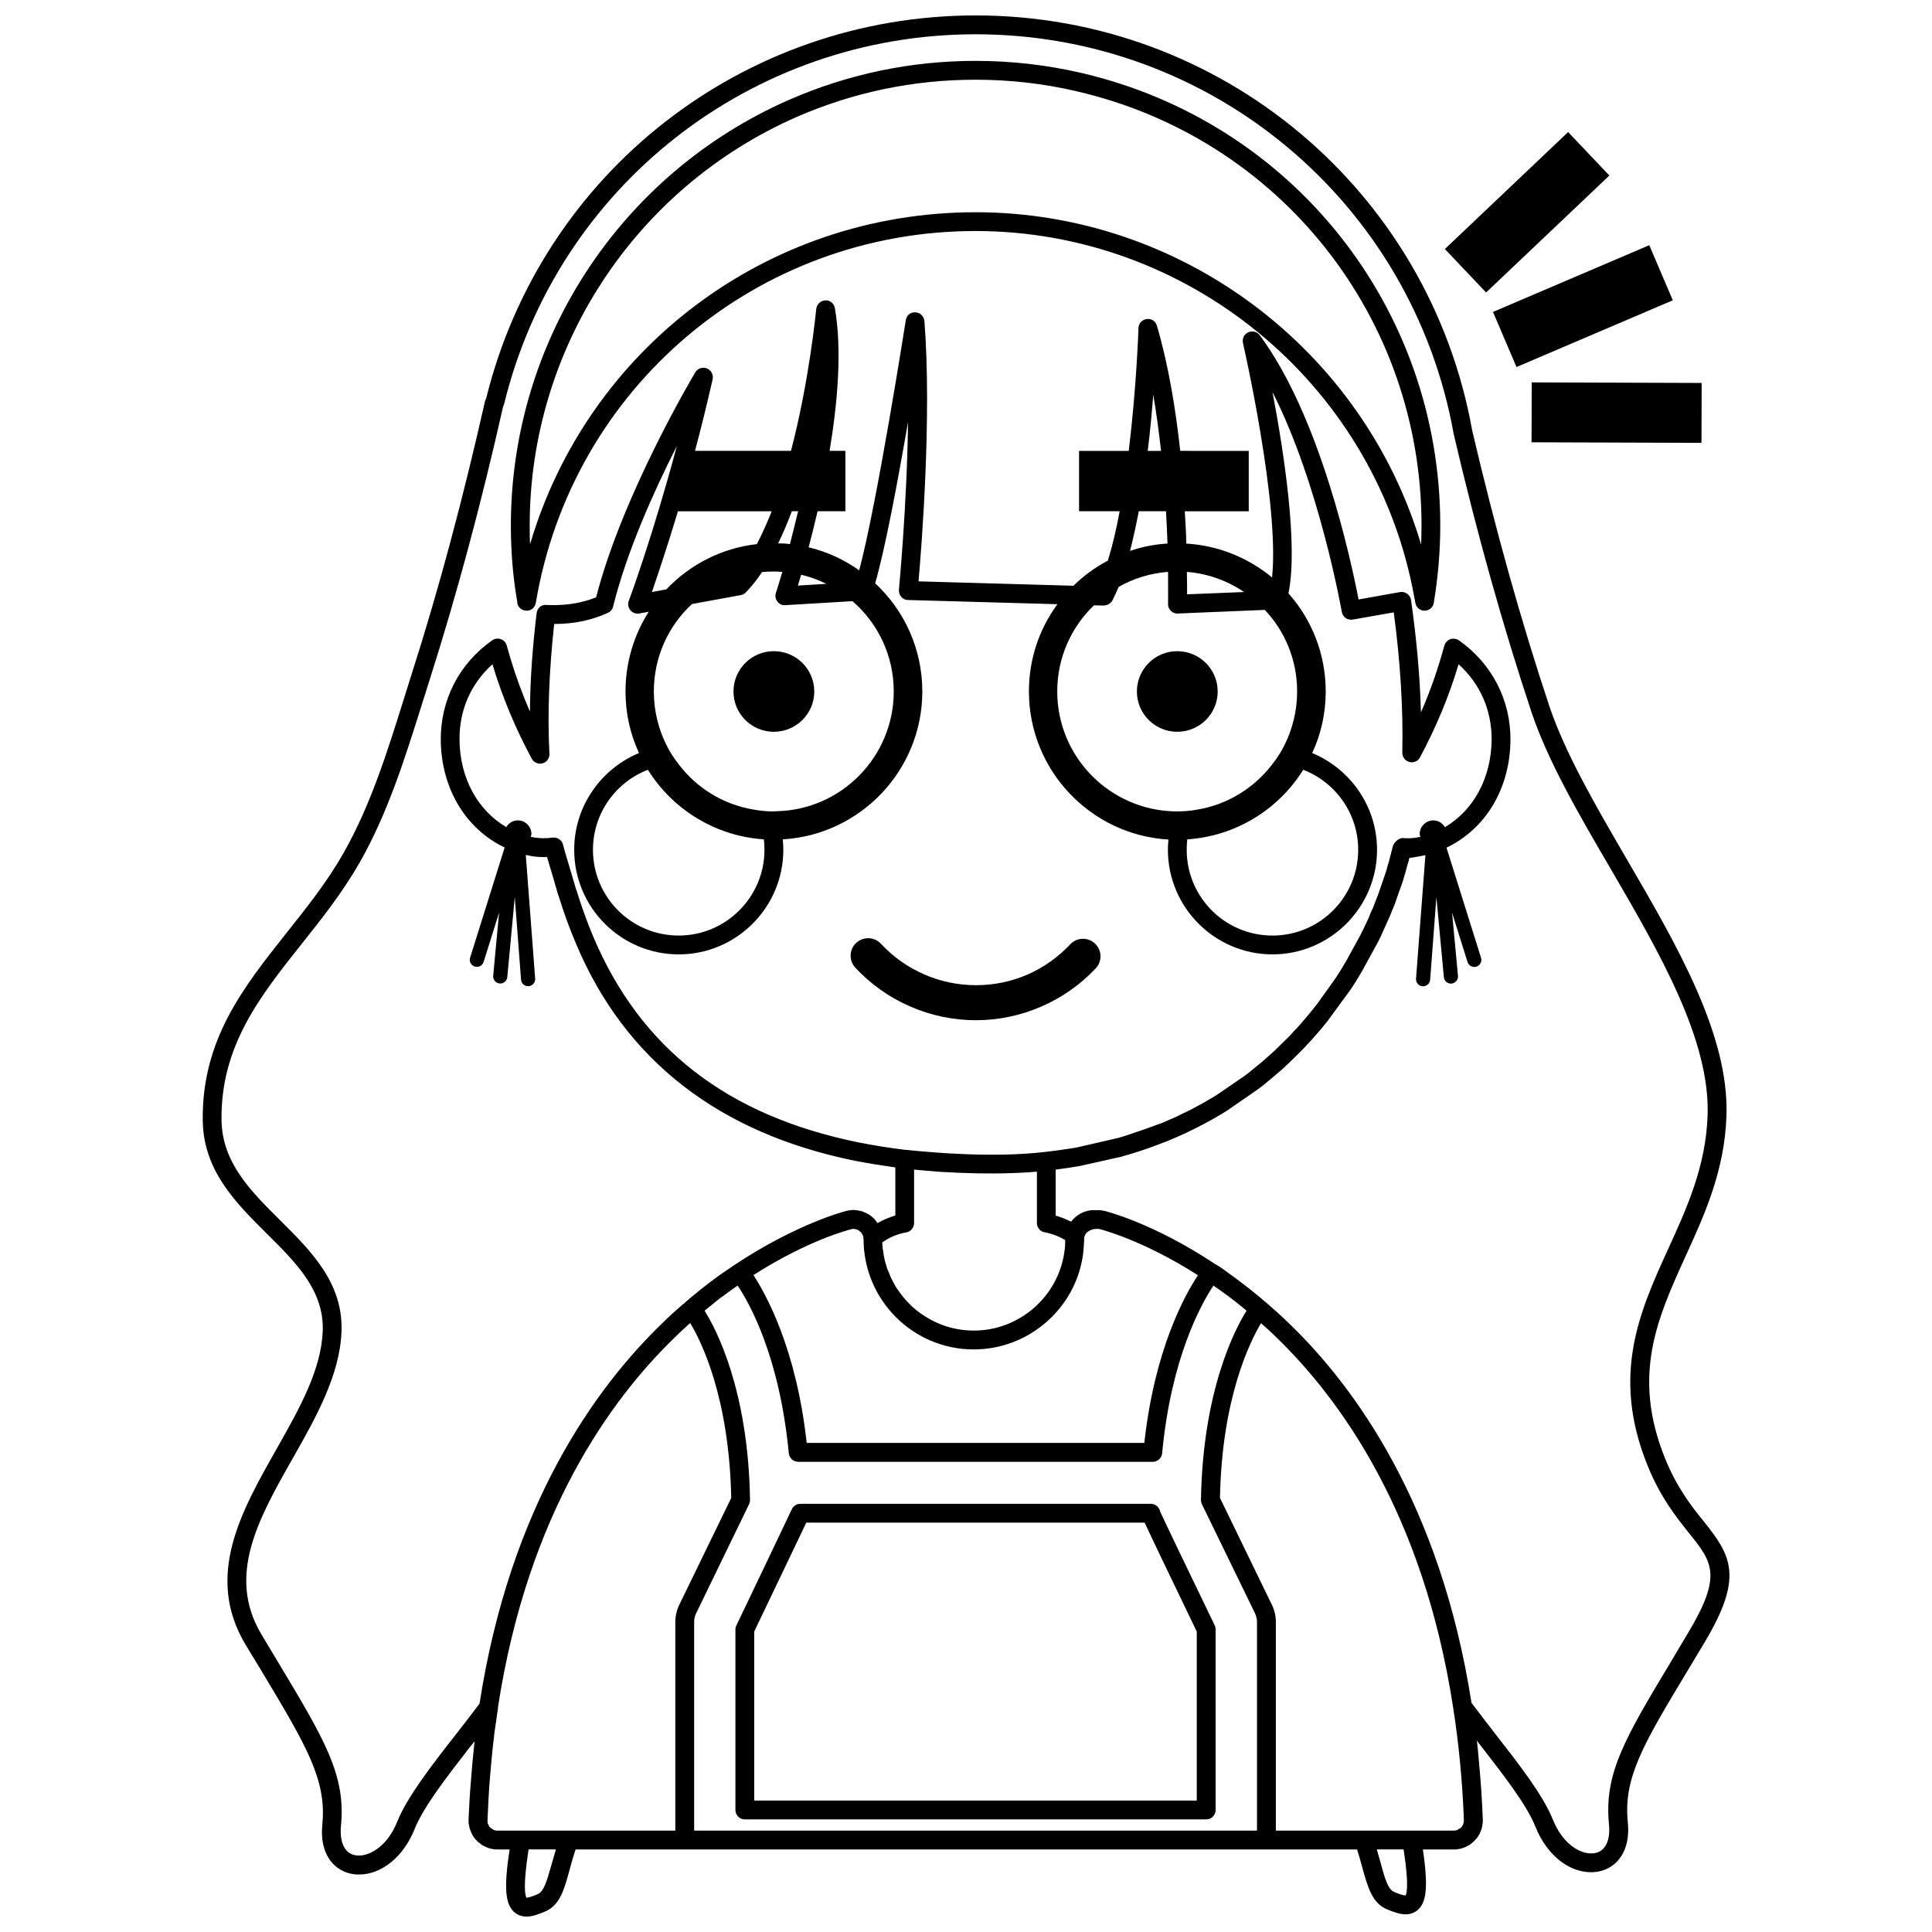 <?xml version="1.0" encoding="UTF-8"?>
<!-- Uploaded to: SVG Repo, www.svgrepo.com, Generator: SVG Repo Mixer Tools -->
<svg width="800px" height="800px" version="1.1" viewBox="144 144 512 512" xmlns="http://www.w3.org/2000/svg">
 <defs>
  <clipPath id="a">
   <path d="m197 148.09h406v503.81h-406z"/>
  </clipPath>
 </defs>
 <g clip-path="url(#a)">
  <path d="m595.53 547.21c-3.176-3.926-7.098-8.867-10.277-16.723-8.918-22.07-1.965-37.234 5.34-53.355 5.141-11.23 10.43-22.816 10.934-37.383 0.754-21.41-13.047-45.137-26.449-68.113-8.363-14.359-16.223-27.91-20.453-40.406-7.559-22.723-14.258-46.652-20.461-73.051-11.383-63.785-66.703-110.09-131.59-110.09-61.664 0-114.97 41.715-129.73 101.47-0.145 0.203-0.203 0.453-0.301 0.707-5.75 25.543-12.246 49.879-19.445 72.348l-2.117 6.75c-4.332 13.855-8.816 28.164-15.922 40.656-4.328 7.656-9.77 14.461-15.008 21.059-11.586 14.609-22.57 28.414-22.324 49.828 0.152 13.301 8.715 21.816 17.035 30.078 7.809 7.758 15.164 15.062 14.762 25.797-0.402 10.277-6.144 20.453-12.242 31.234-9.371 16.523-19.043 33.605-8.266 51.742l4.434 7.305c11.789 19.648 17.129 28.617 15.973 40.41-0.551 5.441 1.16 8.613 2.672 10.277 1.762 1.965 4.281 3.023 7.004 3.023 6.047 0 11.891-4.734 14.812-12.141 2.367-5.894 8.664-13.957 14.711-21.766 0.402-0.453 0.805-0.953 1.16-1.461-0.059 0.145-0.059 0.293-0.059 0.445-0.348 3.223-0.656 6.5-0.906 9.875-0.301 3.473-0.504 7.047-0.656 10.625h0.051c-0.051 0.203-0.051 0.402-0.051 0.555 0 0.102 0.051 0.402 0.051 0.504l0.051 0.055c0 0.145 0.105 0.551 0.105 0.598 0.051 0.258 0.102 0.457 0.102 0.555l0.055 0.051c0 0.105 0.203 0.605 0.25 0.656v0.055l0.242 0.555 0.25 0.457c0 0.051 0.051 0.102 0.105 0.195 0.051 0.055 0.051 0.105 0.102 0.152 0.051 0.047 0.051 0.105 0.051 0.105 0.055 0.051 0.152 0.203 0.258 0.301 0.051 0.105 0.102 0.152 0.145 0.203l0.453 0.453c0.055 0.051 0.105 0.152 0.152 0.203 0.152 0.105 0.309 0.25 0.656 0.508 0.203 0.203 0.402 0.348 0.855 0.598 0.055 0.055 0.152 0.105 0.258 0.105 0.145 0.102 0.301 0.203 0.504 0.25 0.051 0.051 0.402 0.203 0.453 0.203 0.152 0.051 0.508 0.152 0.605 0.203 0.105 0 0.402 0.105 0.504 0.105 0.105 0 0.457 0.102 0.555 0.102 0.105 0 0.605 0.051 0.707 0.051h3.43c-1.664 10.629-0.91 14.105 0.75 16.121 0.656 0.754 1.812 1.664 3.727 1.664 1.461 0 2.922-0.504 4.836-1.309 3.981-1.613 5.144-5.793 6.551-11.035 0.457-1.664 0.957-3.473 1.613-5.441h207.11c0.551 1.77 1.004 3.375 1.406 4.891 1.461 5.238 2.625 9.367 6.555 10.984 1.965 0.805 3.426 1.309 4.887 1.309 1.914 0 3.074-0.906 3.727-1.664 1.605-1.863 2.367-5.34 0.855-15.516h8.566c0.145 0 0.348-0.051 0.801-0.102 0.105 0 0.402-0.105 0.508-0.105l0.043 0.004c0.152-0.051 0.25-0.051 0.301-0.051 0 0 0.055 0 0.105-0.051 0.203-0.051 0.555-0.203 0.605-0.203 0.102-0.051 0.203-0.105 0.25-0.105 0.102-0.051 0.152-0.051 0.152-0.051l0.707-0.402c0.105 0 0.152-0.051 0.203-0.102 0.051 0 0.105-0.051 0.152-0.051 0.051-0.055 0.102-0.105 0.203-0.152 0.051-0.051 0.145-0.105 0.203-0.203 0.102-0.051 0.145-0.152 0.203-0.152 0.25-0.152 0.402-0.352 0.402-0.352 0.051-0.051 0.145-0.102 0.203-0.145 0.039-0.113 0.086-0.164 0.137-0.164 0.051-0.102 0.051-0.102 0.105-0.152l0.402-0.402v-0.051c0.102-0.102 0.145-0.152 0.203-0.203 0.102-0.152 0.25-0.352 0.348-0.551 0.055-0.105 0.25-0.457 0.309-0.555 0 0 0.051-0.105 0.051-0.152s0.051-0.152 0.102-0.203c0.055-0.203 0.105-0.402 0.152-0.453l0.051-0.102c0.055-0.152 0.203-0.555 0.203-0.711l0.055-0.301 0.102-0.605 0.051-0.508v-0.656c-0.203-5.238-0.551-10.48-1.059-15.617v-0.105c-0.145-1.715-0.301-3.426-0.504-5.141 0.25 0.352 0.504 0.656 0.75 1.008 6.086 7.828 12.387 15.891 14.754 21.785 2.922 7.359 8.711 12.09 14.762 12.09 2.769 0 5.238-1.059 7.004-2.973 1.566-1.715 3.273-4.887 2.719-10.328-1.203-11.789 4.18-20.758 16.027-40.41l4.383-7.305c10.32-17.328 6.996-22.867-0.258-31.938zm-305.41 91.039c-1.258 4.484-2.016 7.055-3.68 7.758-0.656 0.25-2.168 0.906-2.922 0.906-0.352-0.551-0.953-2.973 0.555-12.797h7.25c-0.445 1.461-0.852 2.875-1.203 4.133zm4.637-9.117h-19.246s-0.051-0.055-0.105-0.055l-0.148-0.004c-0.051 0-0.105 0-0.152-0.051h-0.047c-0.105 0-0.152-0.051-0.25-0.102-0.152-0.094-0.254-0.195-0.457-0.293 0 0-0.051-0.051-0.102-0.051l-0.402-0.309c-0.102-0.102-0.102-0.145-0.152-0.203-0.051-0.102-0.102-0.195-0.145-0.25l-0.203-0.402c0-0.051-0.055-0.102-0.055-0.145-0.051-0.055-0.051-0.105-0.051-0.105 0-0.051 0-0.203-0.051-0.352l0.004-0.352v-0.105c0.152-3.777 0.352-7.609 0.656-11.336 0.301-3.777 0.656-7.453 1.109-11.078v-0.203c0.152-1.16 0.309-2.316 0.508-3.477 0.145-1.16 0.301-2.367 0.504-3.477l-0.004-0.301v-0.051c7.91-51.387 29.977-81.77 47.109-98.242 1.258-1.258 2.57-2.418 3.828-3.578 2.867 4.731 10.328 19.547 10.883 46.352l-13.762 28.312c-0.707 1.461-1.059 3.027-1.059 4.586v55.27zm33.199 0v-55.27c0-0.805 0.152-1.605 0.551-2.367l14.008-28.867c0.152-0.348 0.25-0.75 0.25-1.152-0.453-29.223-9.07-45.395-12.043-50.129 1.059-0.855 2.266-1.863 3.727-3.023 0.906-0.656 1.914-1.41 2.973-2.172 0.656-0.504 1.359-0.953 2.066-1.461 3.125 4.641 11.133 18.895 13.547 44.438 0.152 1.258 1.211 2.266 2.519 2.266h93.961c1.258 0 2.367-1.008 2.469-2.266 2.367-25.191 10.277-39.449 13.598-44.438 0.309 0.203 0.66 0.457 1.008 0.711 0.555 0.348 1.113 0.805 1.77 1.258 1.762 1.258 3.828 2.867 5.992 4.684-2.973 4.734-11.586 20.957-12.086 50.129 0 0.402 0.102 0.805 0.25 1.152l14.055 28.867c0.348 0.754 0.551 1.562 0.551 2.367v55.273zm74.109-127.52c14.559 0 27.055-10.883 28.969-25.293 0.102-1.059 0.203-2.117 0.25-3.18 0-0.398 0.051-0.801 0.051-1.258v-0.051c0.055 0 0.055-0.051 0.055-0.051 0.25-1.211 1.457-1.914 2.918-2.117 0.055 0.051 0.555 0 0.605 0 0.203 0 0.402 0.051 0.711 0.102 0.102 0.055 11.23 2.828 25.844 12.191-3.43 5.144-11.488 19.602-14.207 44.438h-89.48c-2.719-24.938-10.781-39.348-14.105-44.488 14.66-9.367 25.645-12.086 25.695-12.086 0.051-0.055 0.105-0.055 0.152-0.055 0.203-0.051 0.402-0.051 0.453-0.102 0.152 0 0.402 0.051 0.504 0.051 0.152 0 0.309 0.051 0.457 0.051 0 0.055 0 0.055 0.051 0.055 0 0 0.145 0.051 0.301 0.102 0.152 0.105 0.25 0.152 0.352 0.203 0.051 0.051 0.352 0.309 0.402 0.352 0.051 0.047 0.102 0.102 0.203 0.145 0 0.055 0.051 0.152 0.102 0.203 0.105 0.152 0.25 0.508 0.309 0.508l0.141 0.555c0 0.152 0 0.309 0.055 0.457-0.004 16.172 13.094 29.27 29.215 29.27zm-120.86-140.2c-1.309 0-2.41 0.73-3.043 1.773-0.016-0.004-0.023-0.012-0.039-0.02-7.5-4.434-12.242-12.898-12.34-23.023-0.105-7.91 2.973-14.914 8.711-20.102 0 0.051 0.051 0.051 0.051 0.102 2.574 8.613 6.098 16.977 10.383 24.938 0.551 1.008 1.762 1.512 2.871 1.211s1.859-1.359 1.809-2.519c-0.551-10.328-0.102-21.914 1.258-34.41 5.238 0 10.078-1.008 14.258-2.973 0.707-0.301 1.211-0.957 1.367-1.664 3.578-14.508 10.879-30.73 16.879-42.523-6.297 23.629-12.645 40.859-12.746 41.059-0.301 0.805-0.145 1.762 0.453 2.469 0.555 0.656 1.461 1.008 2.316 0.855l2.519-0.453c-3.879 6.098-6.144 13.352-6.144 21.109 0 5.844 1.258 11.336 3.578 16.324-10.078 4.18-17.18 14.105-17.18 25.645 0 15.266 12.395 27.711 27.711 27.711 15.266 0 27.711-12.445 27.711-27.711 0-0.957-0.051-1.863-0.145-2.769 20.605-1.211 36.98-18.34 36.98-39.195 0-11.285-4.785-21.512-12.496-28.668 2.625-8.969 6.047-27.305 8.715-42.773-0.309 22.773-2.418 44.184-2.418 44.488-0.051 0.656 0.152 1.359 0.605 1.863 0.453 0.555 1.109 0.855 1.812 0.855l39.594 1.109c-4.781 6.5-7.559 14.461-7.559 23.125 0 20.906 16.375 38.039 36.984 39.246-0.105 0.906-0.152 1.812-0.152 2.719 0 15.266 12.445 27.711 27.711 27.711s27.711-12.445 27.711-27.711c0-11.539-7.106-21.461-17.18-25.645 2.316-4.988 3.578-10.48 3.578-16.324 0-9.977-3.727-19.094-9.875-25.996 2.625-12.543-1.211-37.484-4.231-53.352 12.445 24.484 18.289 57.887 18.383 58.289 0.105 0.605 0.457 1.211 1.008 1.613 0.555 0.352 1.211 0.504 1.863 0.402l10.883-1.914c1.762 13.148 2.519 25.645 2.266 37.18 0 1.16 0.75 2.168 1.863 2.469 1.109 0.301 2.316-0.203 2.82-1.211 4.231-7.91 7.707-16.172 10.227-24.688 5.742 5.188 8.816 12.191 8.766 20.102-0.152 10.125-4.785 18.539-12.293 23.023-0.031 0.016-0.059 0.023-0.09 0.047-0.637-1.055-1.738-1.793-3.055-1.793-2.004 0-3.629 1.621-3.629 3.629 0 0.266 0.137 0.48 0.191 0.73-0.023 0.004-0.051 0.012-0.074 0.016-1.512 0.352-3.066 0.453-4.578 0.301-1.211 0-2.418 1.211-2.719 2.367l-0.152 0.707s-0.152 0.453-0.152 0.504l-0.102 0.504-0.258 0.855-0.145 0.605-0.203 0.855-0.203 0.555-0.25 0.906c0 0.051-0.152 0.605-0.152 0.656l-2.266 6.602-0.25 0.605-1.109 2.871s-0.402 0.805-0.402 0.855l-0.352 0.805-0.301 0.805-1.566 3.324-0.352 0.656-0.25 0.555-0.25 0.453-3.727 6.801-0.301 0.453c-0.754 1.359-1.613 2.672-2.469 3.981l-4.684 6.551-0.402 0.508-1.109 1.406c-1.16 1.41-2.371 2.828-3.777 4.438l-1.121 1.152-0.348 0.453-1.316 1.309-0.504 0.508-2.418 2.367-0.348 0.352-1.41 1.258c-1.512 1.41-3.125 2.719-4.836 4.082-0.453 0.402-0.906 0.754-1.41 1.113l-0.402 0.301-7.356 5.039c-2.465 1.512-5.039 2.973-7.656 4.281l-0.453 0.203-1.664 0.805-0.559 0.301-4.031 1.762-0.605 0.203c-0.555 0.25-7.961 2.922-10.984 3.777l-10.934 2.519-0.508 0.102c-2.57 0.402-5.184 0.805-8.012 1.113-13.25 1.562-28.816 0.301-36.98-0.555h-0.203c-4.18-0.504-8.113-1.152-12.293-1.965-34.711-7.055-57.738-24.844-70.277-54.461l-1.16-2.82c-1.258-3.273-2.316-6.348-3.223-9.27l-0.352-1.008-0.152-0.555-0.547-1.82-0.152-0.555-1.664-5.594c-0.301-0.957-0.555-1.914-0.805-2.871-0.301-1.211-1.512-1.965-2.769-1.812-1.863 0.25-3.828 0.203-5.691-0.203-0.031-0.004-0.059-0.016-0.09-0.02 0.055-0.246 0.191-0.465 0.191-0.727 0-2-1.625-3.625-3.625-3.625zm74.305-81.926c-0.754 3.168-1.512 6.09-2.168 8.711-1.059-0.152-2.066-0.203-3.125-0.203 1.309-2.664 2.519-5.543 3.629-8.508zm25.344 47.758c0 17.332-13.961 31.488-31.234 31.738-0.203 0.051-0.352 0.051-0.555 0.051-1.762 0-3.473-0.152-5.141-0.453-8.211-1.309-15.316-5.742-20.102-12.09-1.152-1.461-2.211-3.074-3.074-4.785-2.211-4.332-3.473-9.27-3.473-14.461 0-9.168 3.879-17.434 10.125-23.176l12.949-2.367c0.504-0.102 1.008-0.352 1.359-0.754 1.516-1.562 2.922-3.375 4.231-5.34 1.008-0.102 2.066-0.152 3.125-0.152 0.754 0 1.516 0.051 2.266 0.102-1.008 3.426-1.664 5.492-1.715 5.594-0.25 0.754-0.102 1.613 0.402 2.266 0.504 0.656 1.258 1.059 2.117 0.957l17.785-1.059c6.699 5.789 10.934 14.355 10.934 23.93zm-34.262 41.965c0 12.543-10.227 22.723-22.727 22.723-12.539 0-22.723-10.176-22.723-22.723 0-9.672 6.047-17.938 14.559-21.211 6.5 10.43 17.785 17.582 30.738 18.438 0.102 0.91 0.152 1.816 0.152 2.773zm8.867-70.027c0.25-0.805 0.504-1.762 0.855-2.871 2.367 0.555 4.586 1.359 6.699 2.418zm-10.883-10.984c-9.371 1.059-17.785 5.441-23.98 11.992l-3.828 0.707c1.457-4.281 4.031-11.887 6.898-21.406h24.844c-1.211 3.062-2.523 5.992-3.934 8.707zm91.945 16.273c0.906-0.051 1.812-0.504 2.266-1.309 0.551-1.109 1.109-2.316 1.664-3.629 3.926-2.215 8.363-3.629 13.098-3.981 0.051 5.188 0 8.414 0 8.516-0.051 0.656 0.25 1.359 0.754 1.812 0.453 0.504 1.109 0.754 1.809 0.707l23.074-0.957c5.344 5.644 8.566 13.25 8.566 21.613 0 5.188-1.258 10.125-3.473 14.461-0.863 1.715-1.918 3.324-3.074 4.785-4.785 6.297-11.891 10.781-20.051 12.09-1.664 0.301-3.426 0.453-5.184 0.453h-0.504c-17.324-0.301-31.285-14.41-31.285-31.789 0-8.969 3.727-17.078 9.73-22.824zm9.27-24.984h7.203c0.203 3.066 0.309 5.941 0.402 8.559-3.426 0.203-6.75 0.855-9.926 1.965 0.859-3.324 1.617-6.844 2.32-10.523zm2.371-15.996c0.66-5.285 1.113-10.363 1.461-14.895 0.855 4.977 1.516 9.965 2.066 14.895zm10.379 32.062c5.594 0.453 10.781 2.367 15.164 5.34l-15.113 0.605c-0.004-1.461-0.004-3.477-0.051-5.945zm0.098 70.887c12.949-0.855 24.238-8.012 30.738-18.438 8.508 3.273 14.559 11.539 14.559 21.211 0 12.543-10.176 22.723-22.723 22.723-12.543 0-22.723-10.176-22.723-22.723 0-0.961 0.051-1.867 0.148-2.773zm-74.41 104.14c1.152-0.203 2.012-1.258 2.012-2.469v-14.156c2.066 0.203 4.438 0.402 7.055 0.605 1.566 0.051 3.176 0.152 4.836 0.25h0.402c5.742 0.25 12.141 0.25 18.34-0.152 0.309 0 0.605-0.051 0.91-0.102 0.348 0 0.656 0 1.008-0.051v13.598c0 1.211 0.855 2.266 2.062 2.469 1.914 0.352 3.777 1.059 5.441 2.066 0 1.008-0.051 2.016-0.203 2.973-1.605 11.992-11.941 21.008-24.031 21.008-4.086 0-7.91-1.004-11.285-2.82-0.555-0.309-1.109-0.605-1.613-0.957-0.301-0.145-0.551-0.348-0.855-0.551-0.551-0.352-1.109-0.805-1.664-1.258-0.598-0.453-1.203-1.008-1.715-1.566-1.109-1.109-2.066-2.316-2.973-3.629-0.453-0.605-0.855-1.309-1.211-2.016-0.402-0.707-0.75-1.406-1.004-2.168-0.352-0.707-0.66-1.461-0.863-2.215 0-0.102 0-0.145-0.051-0.195-0.203-0.66-0.402-1.316-0.504-1.969-0.051-0.203-0.051-0.352-0.105-0.504-0.102-0.711-0.203-1.367-0.301-2.066-0.051-0.504-0.105-0.957-0.105-1.461 1.934-1.355 4.098-2.262 6.418-2.664zm132.25 175.73c-0.754 0-2.266-0.605-2.973-0.906-1.613-0.656-2.418-3.223-3.633-7.758-0.301-1.109-0.656-2.266-1.004-3.527h7.098c1.617 10.277 0.66 12.039 0.512 12.191zm13.398-17.23c-0.105 0-0.402 0-0.555 0.055h-47.203v-55.273c0-1.562-0.348-3.176-1.059-4.586l-13.754-28.312c0.504-26.504 7.961-41.418 10.879-46.301 1.258 1.109 2.574 2.266 3.836 3.527 17.078 16.426 39.145 46.805 47.055 98.191 1.512 9.523 2.469 19.598 2.871 29.922 0 0.051-0.055 0.453-0.055 0.555-0.051 0.102-0.102 0.402-0.102 0.504 0 0-0.051 0.051-0.051 0.105-0.055 0.051-0.055 0.102-0.055 0.145-0.102 0.152-0.203 0.309-0.25 0.402 0 0-0.051 0.051-0.152 0.203-0.051 0.051-0.102 0.105-0.145 0.152-0.055 0.051-0.105 0.102-0.105 0.102h-0.047c-0.203 0.105-0.402 0.203-0.555 0.352l-0.504 0.25h-0.051zm61.566-52.5-4.332 7.305c-12.395 20.605-18.035 30.027-16.723 43.48 0.301 2.828-0.203 5.144-1.41 6.449-1.008 1.152-2.367 1.359-3.324 1.359-3.269 0-7.656-2.769-10.125-8.961-2.625-6.555-9.168-14.914-15.469-22.98-2.117-2.719-4.18-5.441-6.098-7.961-8.211-52.547-30.883-83.785-48.465-100.66-2.066-2.016-4.125-3.836-6.098-5.547l-0.102-0.051c-1.41-1.258-2.828-2.367-4.133-3.426-0.855-0.656-1.762-1.367-2.621-2.016-0.91-0.707-1.812-1.359-2.719-2.012-0.105-0.105-0.203-0.152-0.309-0.203-1.309-1.008-2.367-1.719-3.066-2.117-0.051-0.047-0.051-0.098-0.102-0.098-0.051-0.051-0.152-0.102-0.203-0.051l-0.504-0.352c-16.273-10.73-28.766-13.805-28.824-13.805-0.598-0.145-1.258-0.25-1.914-0.25l-0.301 0.051c-0.051 0-0.605-0.051-0.656-0.051-2.469 0-4.691 1.211-6.098 3.074-1.316-0.656-2.672-1.211-4.086-1.613v-12.191c2.066-0.25 4.086-0.555 6.098-0.906l0.555-0.105 10.781-2.414 0.516-0.156c3.269-0.906 6.445-1.965 9.672-3.223 0.656-0.258 1.359-0.508 1.863-0.711l2.519-1.059 0.656-0.301 1.715-0.754 0.605-0.301 2.266-1.113c2.719-1.359 5.441-2.867 8.16-4.578l7.957-5.496c0.555-0.398 1.059-0.801 1.613-1.203 1.715-1.41 3.375-2.828 5.144-4.332l1.309-1.258 0.402-0.352 2.82-2.769 0.453-0.453 1.113-1.152 0.402-0.457 1.359-1.461c1.309-1.461 2.57-2.922 3.981-4.684l6.297-8.613c0.906-1.359 1.762-2.719 2.57-4.133 0 0 0.309-0.453 0.309-0.504l4.383-8.012s0.203-0.402 0.203-0.453l0.301-0.555 2.266-5.039 0.348-0.805 1.008-2.469 0.203-0.504 2.117-5.996c0-0.051 0.152-0.504 0.152-0.504l0.352-1.211 0.203-0.656 0.301-1.16 0.203-0.656 0.152-0.605 0.203-0.605 0.203-0.855s2.367-0.352 4.231-0.754c0.012 0 0.016-0.004 0.023-0.004l-2.488 32.738c-0.082 1.039 0.695 1.934 1.727 2.016h0.145c0.973 0 1.789-0.746 1.867-1.734l1.656-21.879 1.984 21.199c0.09 0.973 0.91 1.703 1.863 1.703 0.055 0 0.117-0.004 0.176-0.012 1.031-0.098 1.789-1.012 1.699-2.047l-1.566-16.742 4.098 13.074c0.309 0.988 1.367 1.543 2.352 1.23 0.988-0.309 1.543-1.359 1.223-2.348l-9.148-29.18c10.312-4.941 16.801-15.562 16.949-28.395 0.105-10.68-4.887-20.355-13.652-26.551-0.707-0.453-1.562-0.555-2.316-0.301-0.75 0.301-1.309 0.906-1.562 1.715-1.613 5.996-3.68 11.941-6.195 17.684-0.25-9.473-1.152-19.445-2.621-29.773-0.105-0.656-0.453-1.258-1.008-1.664-0.555-0.402-1.211-0.555-1.914-0.453l-10.984 1.965c-1.969-10.176-10.133-48.465-26.199-70.031-0.711-0.957-1.969-1.258-3.074-0.754-1.059 0.453-1.613 1.664-1.359 2.82 0.102 0.453 9.77 42.824 7.703 62.121-6.242-5.141-14.105-8.465-22.723-8.969-0.051-2.664-0.203-5.535-0.402-8.559h16.949v-15.996l-18.152-0.016c-1.211-11.027-3.117-22.762-6.191-33.18-0.352-1.16-1.41-1.914-2.672-1.762-1.258 0.152-2.168 1.16-2.211 2.418 0 0.301-0.508 15.602-2.574 32.527h-13.168v15.996h10.758c-0.855 4.68-1.914 9.164-3.125 13.094-3.375 1.762-6.449 4.031-9.117 6.648l-41.059-1.16c0.855-9.672 3.527-43.934 1.562-68.973-0.102-1.258-1.109-2.266-2.367-2.316-1.461-0.102-2.367 0.855-2.57 2.117-0.105 0.504-7.508 48.012-12.344 66.25-3.981-2.82-8.508-4.938-13.402-6.098 0.754-2.867 1.566-6.09 2.371-9.566h7.371v-15.996h-4.191c2.16-12.941 3.32-26.84 1.402-37.816-0.203-1.211-1.309-2.168-2.519-2.066-1.258 0.051-2.262 1.008-2.414 2.266-0.051 0.301-1.77 18.781-6.695 37.613h-25.441c1.605-5.992 3.168-12.332 4.68-18.973 0.25-1.211-0.402-2.418-1.512-2.871-1.16-0.453-2.469 0-3.074 1.008-0.805 1.359-19.297 32.496-26.301 59.652-3.324 1.359-7.152 2.066-11.336 2.066-0.605 0-1.258 0-1.863-0.051-1.41-0.102-2.414 0.906-2.57 2.215-1.109 9.168-1.715 17.887-1.77 26.047-1.965-4.535-3.672-9.168-5.09-13.855-0.348-1.211-0.707-2.418-1.059-3.629-0.203-0.805-0.75-1.41-1.562-1.715-0.754-0.25-1.613-0.152-2.266 0.301-8.816 6.195-13.754 15.871-13.652 26.551 0.152 12.797 6.648 23.477 16.93 28.363h0.004l-9.16 29.207c-0.309 0.988 0.246 2.039 1.234 2.348 0.988 0.312 2.039-0.238 2.352-1.23l4.102-13.074-1.57 16.742c-0.102 1.031 0.664 1.949 1.699 2.047 0.055 0.004 0.109 0.012 0.172 0.012 0.953 0 1.777-0.73 1.867-1.703l1.98-21.199 1.664 21.879c0.074 0.984 0.902 1.734 1.867 1.734h0.141c1.039-0.086 1.809-0.984 1.734-2.016l-2.488-32.777c1.809 0.449 3.723 0.648 5.633 0.551 0.105 0.402 0.25 0.855 0.402 1.359l1.664 5.594s0.102 0.555 0.152 0.555l0.504 1.762s0.152 0.453 0.152 0.504l0.301 0.906c1.109 3.477 2.168 6.551 3.426 9.672l1.16 2.82c13 30.781 37.887 50.027 73.809 57.332 3.629 0.707 7.152 1.258 10.73 1.762v12.746c-1.664 0.508-3.273 1.16-4.734 2.016-0.051-0.105-0.25-0.402-0.301-0.453-0.055-0.105-0.152-0.258-0.309-0.352-0.145-0.25-0.25-0.402-0.551-0.605 0 0-0.352-0.352-0.402-0.352-0.203-0.145-0.352-0.301-0.656-0.504l-0.402-0.152c0-0.051-0.055-0.051-0.055-0.051v-0.051c-0.051 0-0.203-0.105-0.348-0.152-0.152-0.051-0.25-0.152-0.352-0.152l-0.555-0.25c-0.203-0.051-0.348-0.102-0.398-0.102-0.105-0.055-0.508-0.105-0.66-0.152-0.102 0-0.598-0.105-0.707-0.105l-0.754-0.051c-0.203 0-0.348 0-0.551 0.051-0.25 0-0.508 0.055-0.508 0.055-0.102 0-0.598 0.102-0.707 0.145-0.102 0-13.047 3.273-29.574 14.258-0.301 0.203-0.605 0.402-0.906 0.605-4.18 2.769-7.457 5.344-9.723 7.254-0.711 0.551-1.316 1.059-1.812 1.512l-0.508 0.402c-0.145 0.152-0.301 0.25-0.398 0.402-0.152 0.102-0.309 0.203-0.457 0.348-1.762 1.516-3.578 3.125-5.34 4.891-17.633 16.977-40.355 48.211-48.516 100.91-2.016 2.672-4.18 5.496-6.402 8.312-6.297 8.062-12.797 16.426-15.418 22.973-2.469 6.195-6.902 8.969-10.184 8.969-0.906 0-2.262-0.25-3.269-1.359-1.211-1.367-1.715-3.633-1.461-6.449 1.359-13.453-4.289-22.871-16.68-43.48l-4.379-7.305c-9.324-15.617-0.754-30.73 8.309-46.703 6.144-10.832 12.445-22.016 12.902-33.504 0.504-12.898-8.016-21.363-16.227-29.523-7.961-7.906-15.418-15.367-15.566-26.598-0.25-19.648 10.227-32.805 21.262-46.707 5.344-6.699 10.883-13.703 15.422-21.664 7.356-12.949 11.941-27.559 16.375-41.664l2.117-6.699c7.152-22.469 13.703-46.805 19.445-72.348 0.102-0.203 0.203-0.402 0.25-0.605 14.102-57.695 65.488-98.051 124.99-98.051 62.473 0 115.73 44.535 126.71 106.1 6.246 26.652 13 50.734 20.605 73.605 4.383 13 12.395 26.801 20.906 41.363 13 22.32 26.449 45.445 25.738 65.445-0.453 13.547-5.543 24.68-10.48 35.469-7.453 16.375-15.164 33.25-5.441 57.277 3.43 8.516 7.664 13.754 11.035 17.984 6.106 7.613 8.879 11.09-0.191 26.254z"/>
 </g>
 <path d="m402.61 414.37c11.984 0 23.574-5.008 31.781-13.758 1.754-1.875 1.656-4.812-0.211-6.566-1.867-1.754-4.805-1.664-6.559 0.211-6.559 6.984-15.438 10.832-25.008 10.832-9.512 0-18.668-3.996-25.141-10.969-1.75-1.879-4.684-1.988-6.566-0.242-1.879 1.742-1.988 4.68-0.242 6.559 8.223 8.855 19.859 13.934 31.945 13.934z"/>
 <path d="m430.48 163.31c-9.117-2.117-18.488-3.176-27.961-3.176-17.129 0-33.754 3.477-49.422 10.328-44.793 19.652-73.711 63.934-73.711 112.8 0 6.902 0.555 13.754 1.664 20.051 0 0.301 0.055 0.656 0.152 0.957 0.402 0.957 1.309 1.562 2.316 1.562h0.309c1.109-0.102 1.965-0.957 2.168-2.066 9.562-57.082 58.582-98.543 116.52-98.543 56.023 0 104.74 39.801 115.82 94.617 0.25 1.309 0.504 2.621 0.75 3.93 0.203 1.211 1.211 2.066 2.418 2.066 1.258 0 2.266-0.855 2.469-2.066 1.109-6.75 1.715-13.602 1.715-20.504 0.008-57.641-39.137-106.96-95.211-119.96zm90.129 125c-15.363-51.641-63.379-88.066-118.09-88.066-55.316 0-102.78 36.223-118.04 87.965-0.105-1.613-0.105-3.273-0.105-4.938 0-46.906 27.762-89.375 70.734-108.27 15.012-6.551 30.938-9.875 47.41-9.875 9.07 0 18.086 1.008 26.852 3.074 53.766 12.445 91.348 59.801 91.348 115.07 0 1.664-0.051 3.375-0.102 5.039z"/>
 <path d="m451.44 544.54c-0.25-1.16-1.258-2.016-2.469-2.016h-92.902c-0.957 0-1.863 0.605-2.266 1.512-0.402 0.906-8.969 18.844-14.66 30.738-0.152 0.301-0.25 0.707-0.25 1.059v47.805c0 1.41 1.109 2.519 2.519 2.519h122.27c1.367 0 2.469-1.109 2.469-2.519l-0.004-47.812c0-0.352-0.051-0.754-0.25-1.113-5.543-11.48-14.059-29.164-14.461-30.172zm9.723 76.629h-117.29v-44.789c1.965-4.125 11.133-23.277 13.801-28.863h89.68c1.309 2.867 4.731 10.078 13.801 28.863v44.789z"/>
 <path d="m559.57 179 10.926 11.516-32.664 30.996-10.926-11.516z"/>
 <path d="m587.31 223.58-41.422 17.688-6.234-14.602 41.422-17.688z"/>
 <path d="m594.91 261.36-45.035-0.148 0.051-15.875 45.035 0.148z"/>
 <path d="m338.38 327.25c0 5.894 4.785 10.68 10.68 10.68 5.949 0 10.73-4.785 10.73-10.68s-4.781-10.68-10.73-10.68c-5.894-0.004-10.68 4.785-10.68 10.68z"/>
 <path d="m455.97 337.93c5.945 0 10.73-4.785 10.73-10.68s-4.785-10.68-10.73-10.68c-5.894 0-10.68 4.785-10.68 10.68-0.004 5.894 4.785 10.68 10.68 10.68z"/>
</svg>